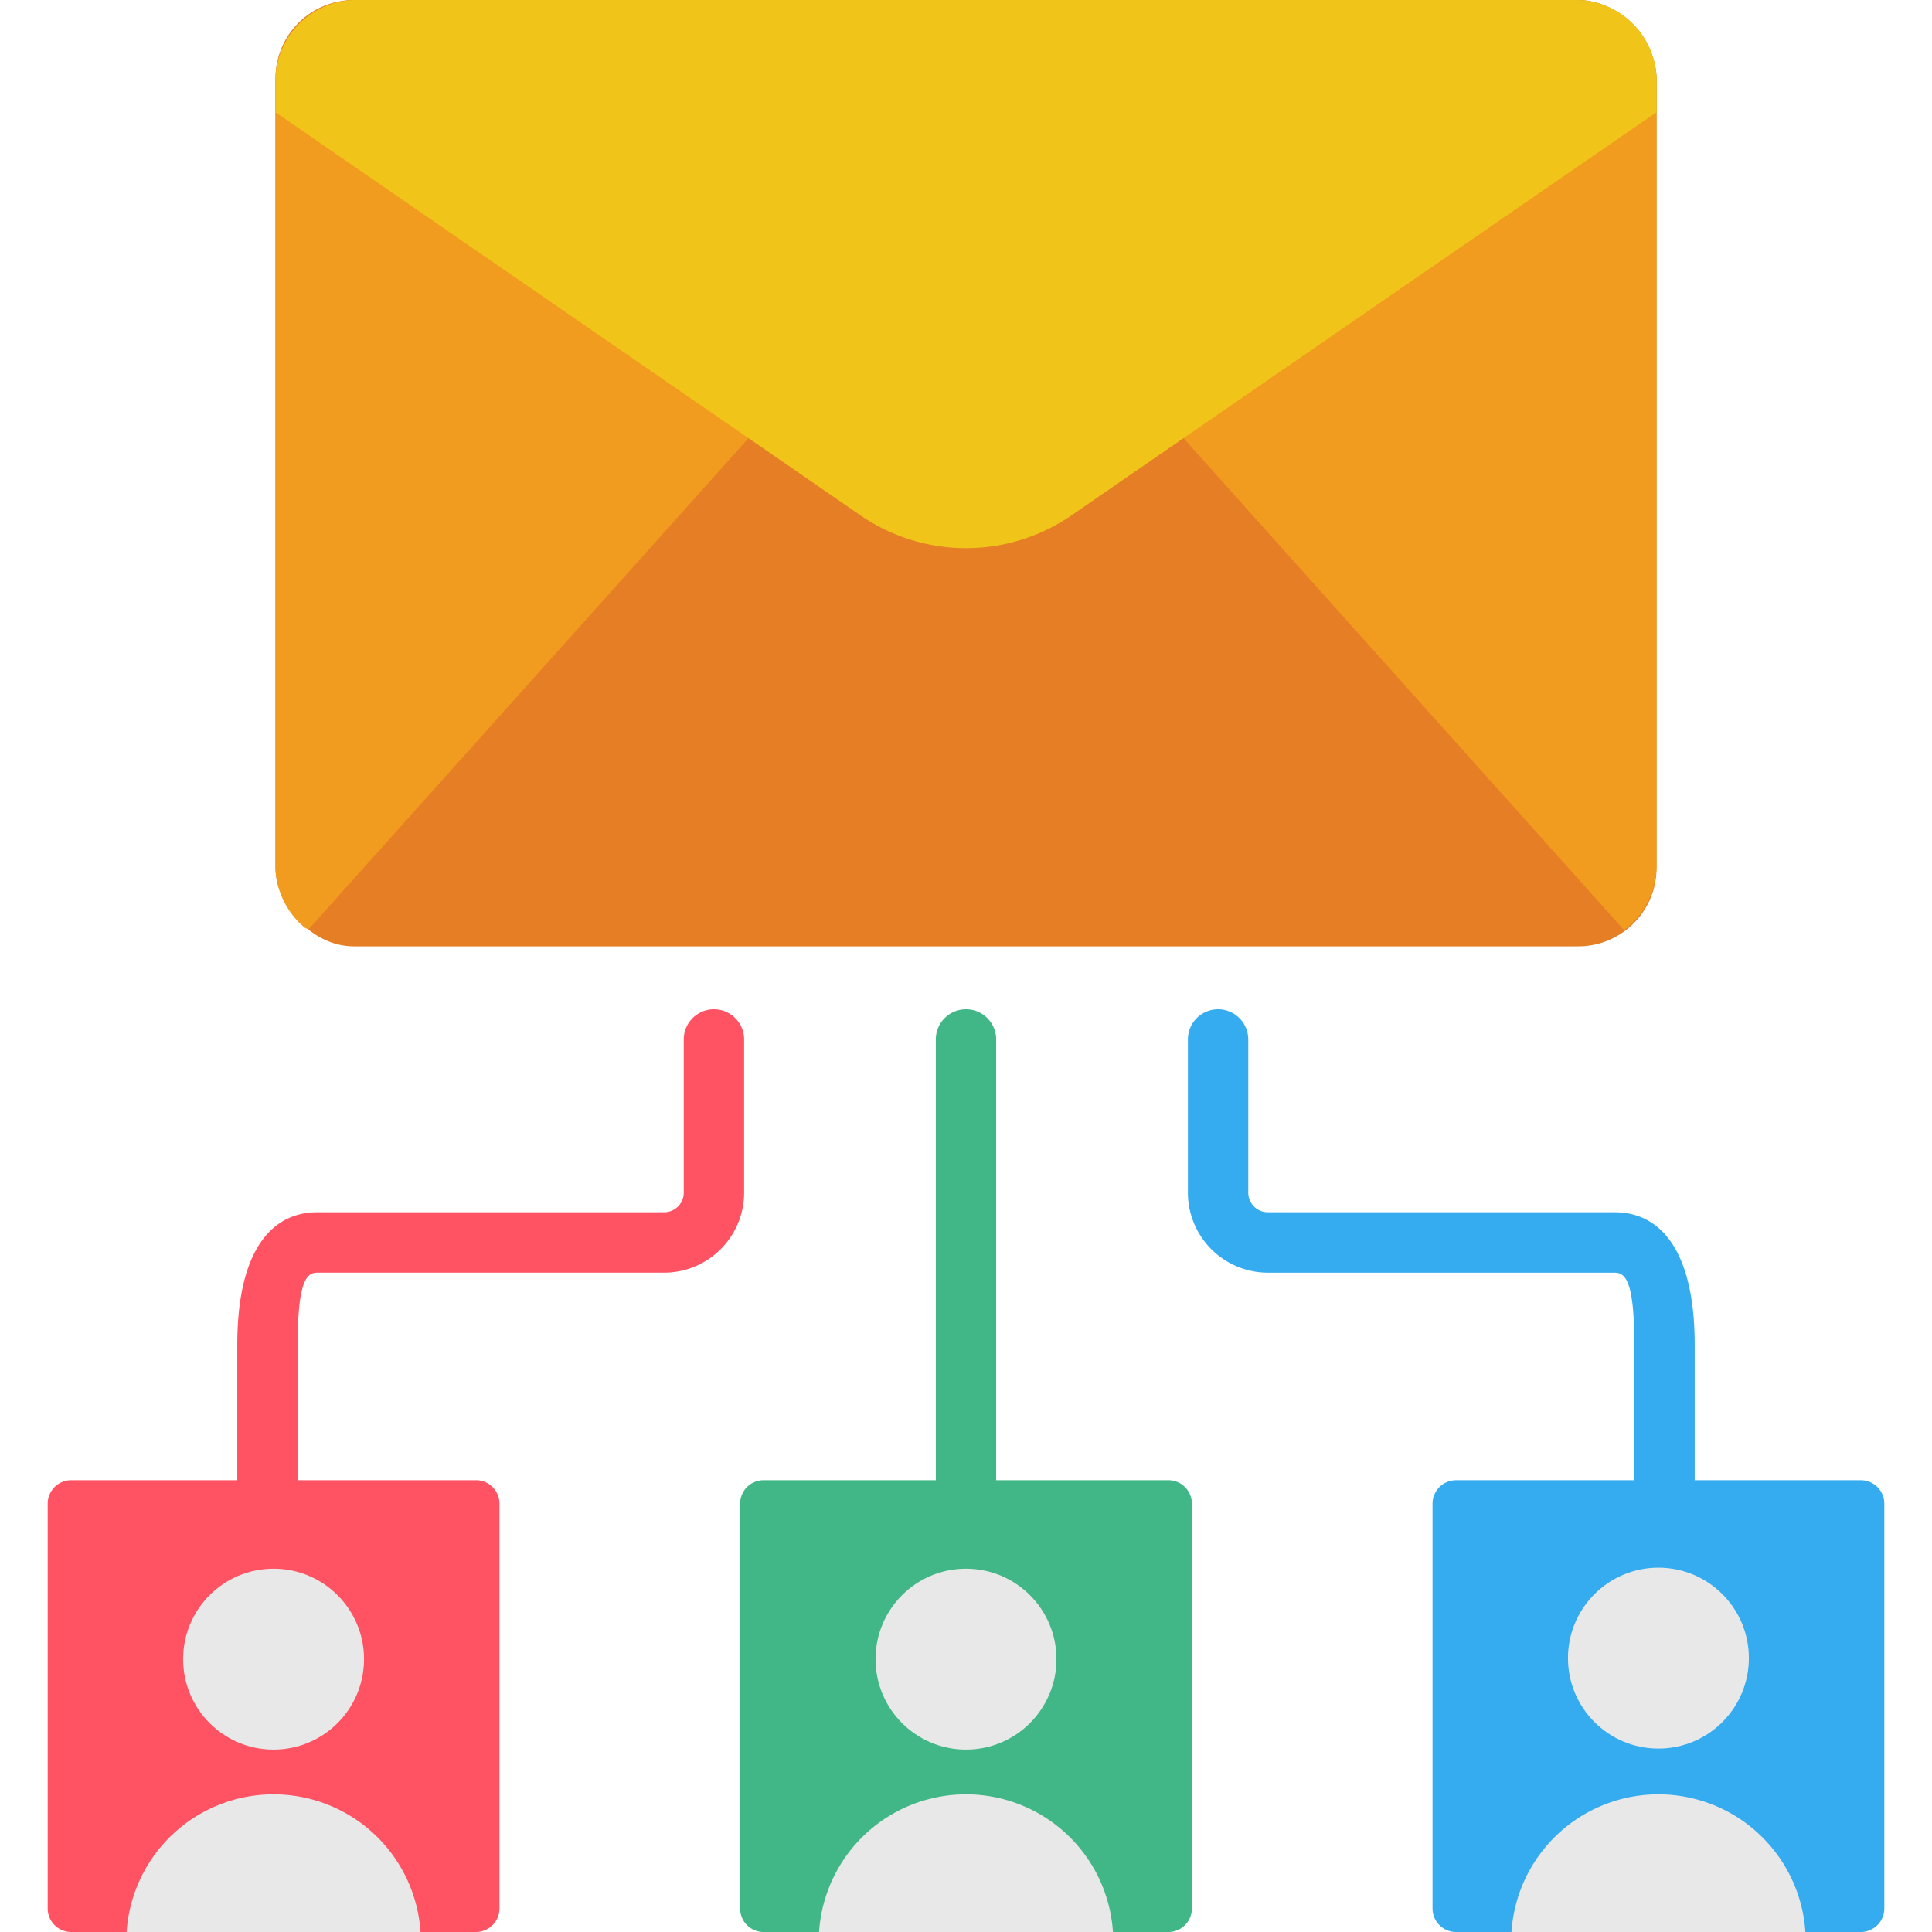 <svg id="Layer_1" height="512" viewBox="0 0 512 512" width="512" xmlns="http://www.w3.org/2000/svg" data-name="Layer 1"><path d="m309.643 392.271h-45.643v-116.8a8 8 0 0 0 -16 0v116.8h-45.643a6.229 6.229 0 0 0 -6.221 6.222v107.285a6.229 6.229 0 0 0 6.221 6.222h107.286a6.229 6.229 0 0 0 6.221-6.222v-107.285a6.229 6.229 0 0 0 -6.221-6.222z" fill="#41b787"/><path d="m493.143 392.271h-44.028v-35.811c0-25.687-9.509-35.195-21.2-35.195h-91.922a5.2 5.2 0 0 1 -5.191-5.192v-40.6a8 8 0 0 0 -16 0v40.6a21.22 21.22 0 0 0 21.195 21.2h91.926c2.863 0 5.192 2.329 5.192 19.191v35.811h-47.258a6.229 6.229 0 0 0 -6.221 6.222v107.281a6.229 6.229 0 0 0 6.221 6.222h107.286a6.229 6.229 0 0 0 6.221-6.222v-107.285a6.229 6.229 0 0 0 -6.221-6.222z" fill="#35acef"/><path d="m189.2 267.47a8 8 0 0 0 -8 8v40.6a5.2 5.2 0 0 1 -5.191 5.192h-91.928c-11.688 0-21.2 9.508-21.2 35.195v35.811h-44.024a6.229 6.229 0 0 0 -6.221 6.222v107.288a6.229 6.229 0 0 0 6.221 6.222h107.286a6.229 6.229 0 0 0 6.221-6.222v-107.285a6.229 6.229 0 0 0 -6.221-6.222h-47.254v-35.811c0-16.862 2.329-19.191 5.192-19.191h91.926a21.22 21.22 0 0 0 21.195-21.2v-40.6a8 8 0 0 0 -8.002-7.999z" fill="#ff5364"/><g fill="#e8e8e8"><circle cx="72.5" cy="439.689" r="23.97"/><path d="m111.442 512a39.025 39.025 0 0 0 -77.884 0z"/><circle cx="256" cy="439.689" r="23.97"/><path d="m294.942 512a39.025 39.025 0 0 0 -77.884 0z"/><circle cx="439.5" cy="439.417" r="23.97"/><path d="m478.442 512a39.025 39.025 0 0 0 -77.884 0z"/></g><rect fill="#e57e25" height="250.794" rx="20.77" width="366" x="73"/><path d="m430.58 246.362a21.442 21.442 0 0 0 8.42-17.051v-207.828a21.483 21.483 0 0 0 -21.483-21.483h-207.876l220.5 246.2z" fill="#f29c1f"/><path d="m302.359 0h-207.876a21.483 21.483 0 0 0 -21.483 21.483v207.828a21.439 21.439 0 0 0 7.957 16.689l.905.2z" fill="#f29c1f"/><path d="m417.517 0h-323.034a21.483 21.483 0 0 0 -21.483 21.483v8.258l155.03 106.827a49.3 49.3 0 0 0 55.941 0l155.029-106.827v-8.258a21.483 21.483 0 0 0 -21.483-21.483z" fill="#f0c419"/></svg>